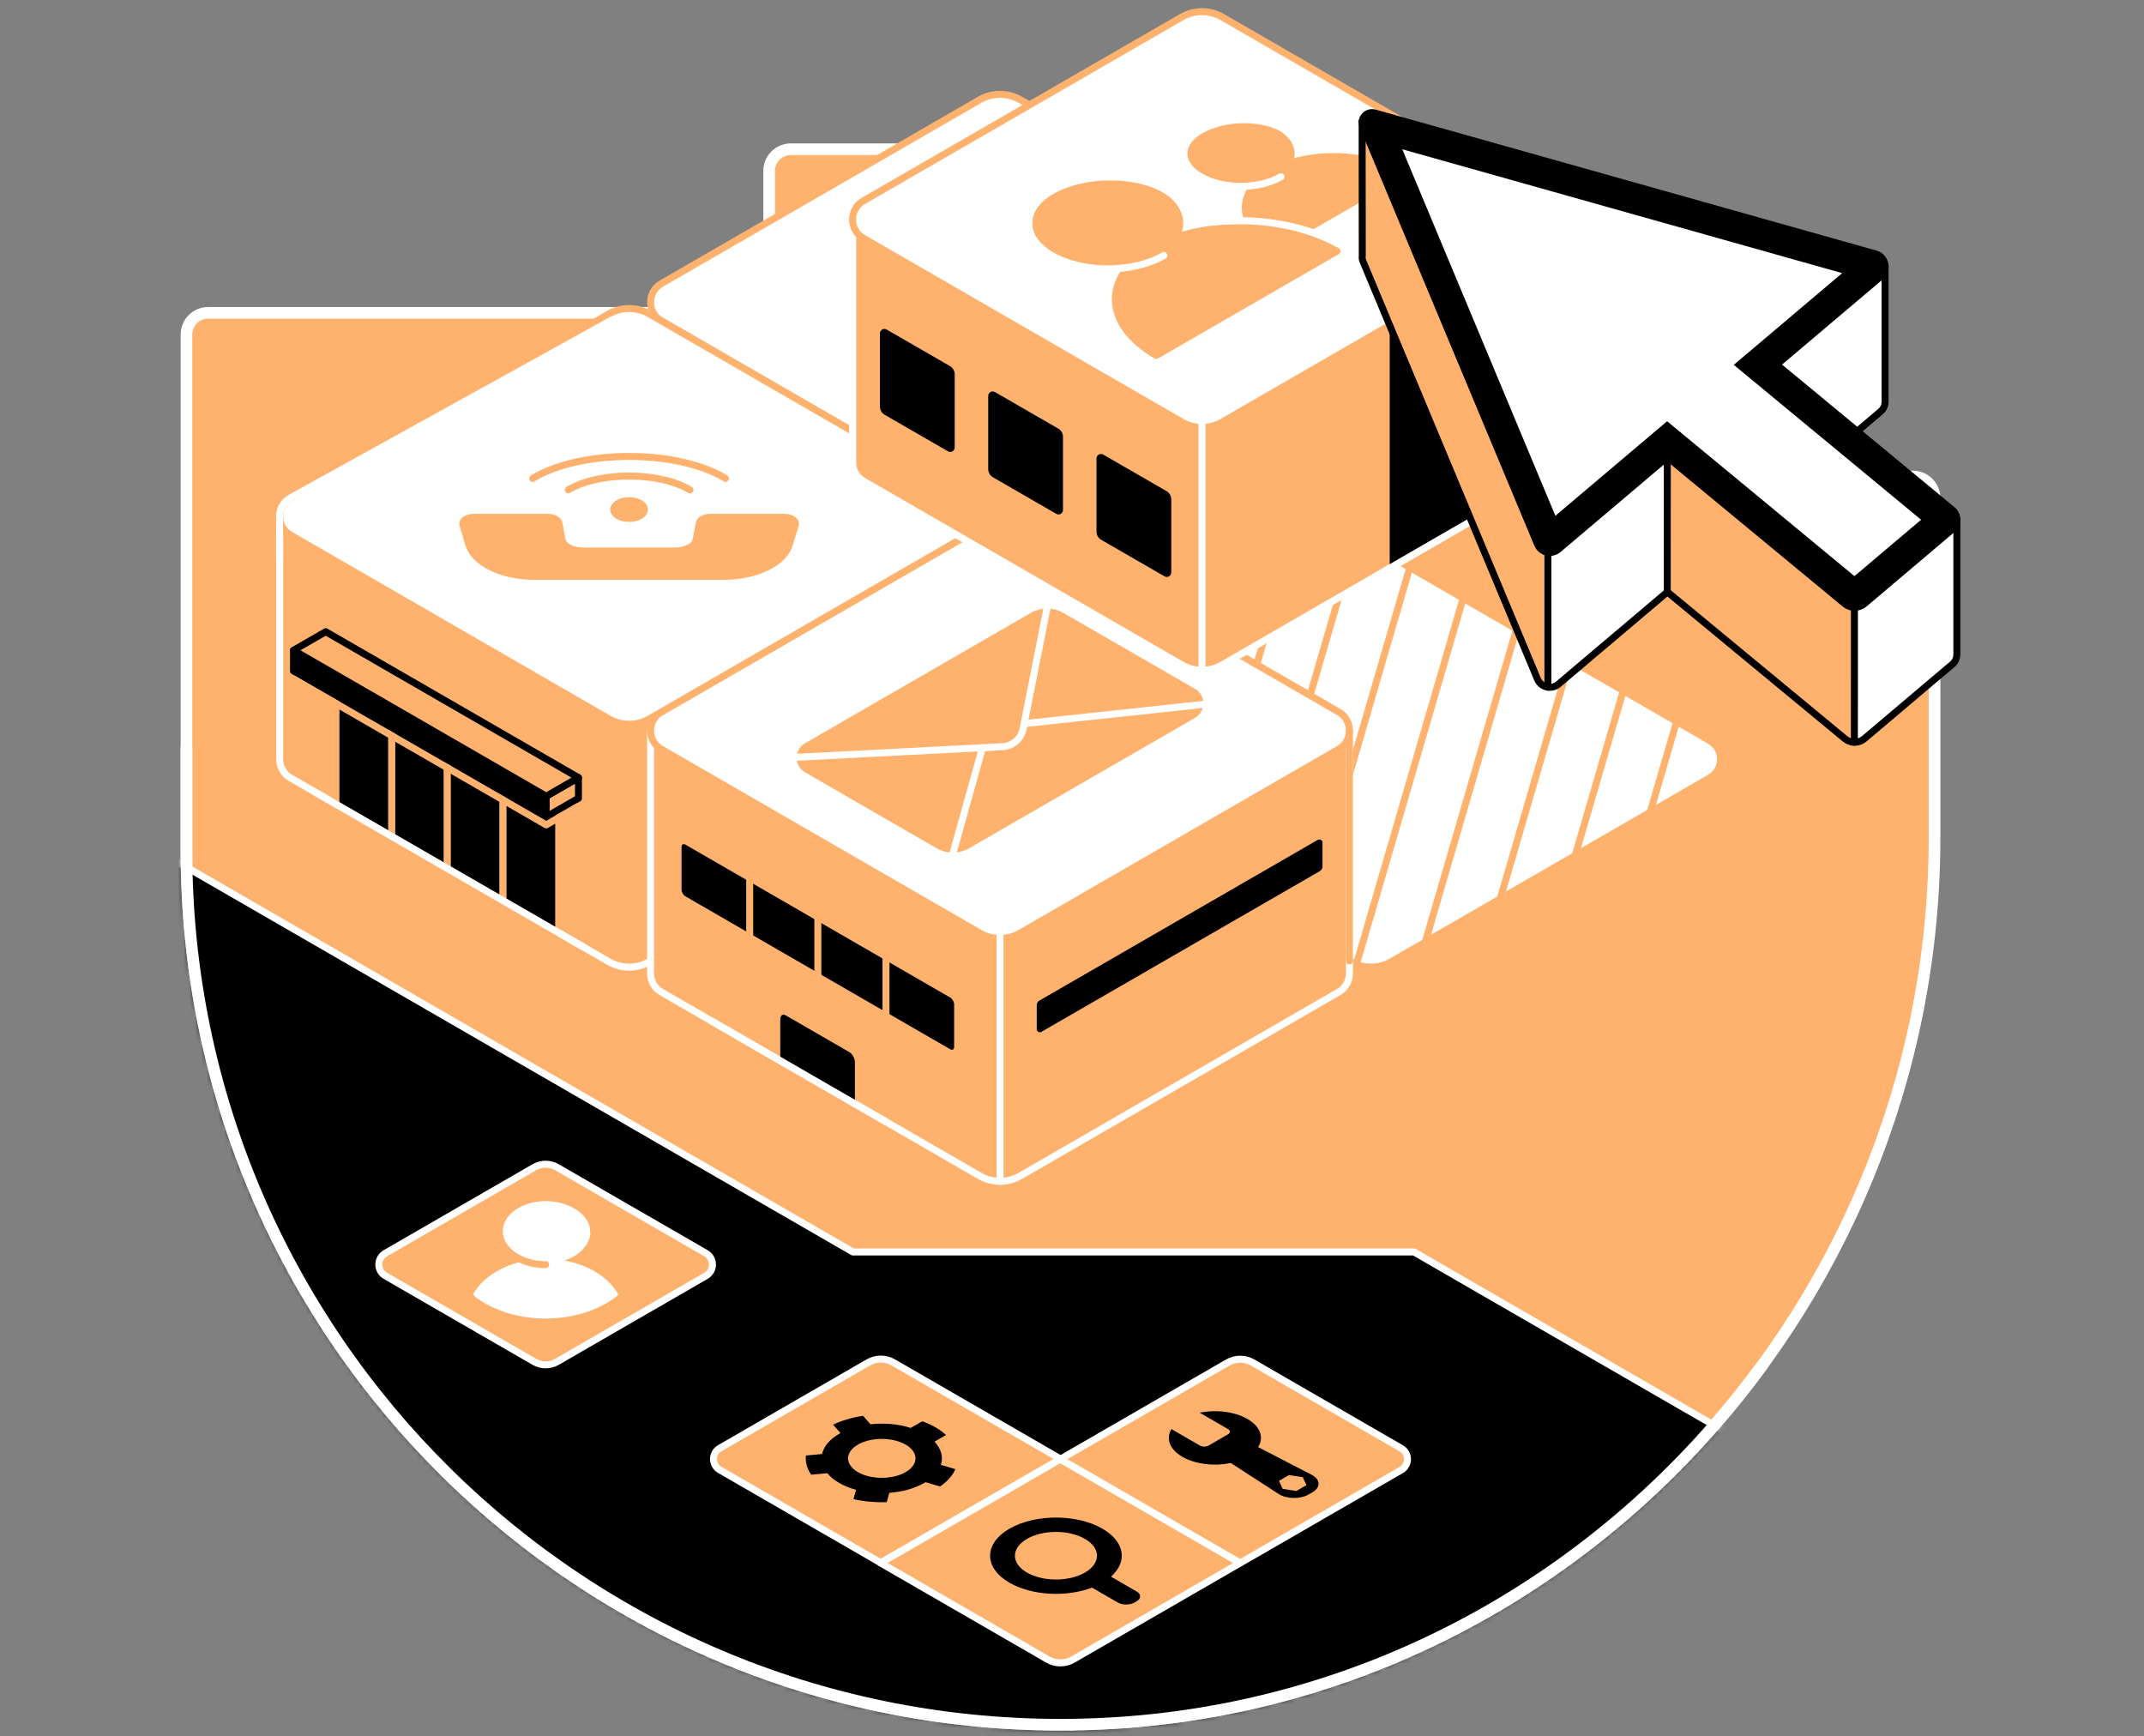 <svg width="368" height="298" viewBox="0 0 368 298" fill="none" xmlns="http://www.w3.org/2000/svg">
<rect x="0" y="0" width="368" height="298" fill="#808080" stroke="none"/>
<path d="M184.015 295.984C266.458 294.917 332.045 226.193 332.048 143.746V85.502C332.048 83.444 330.389 81.781 328.335 81.781H232.032V29.334C232.032 27.276 230.37 25.61 228.315 25.61H135.74C133.686 25.61 132.023 27.272 132.023 29.33V53.692H35.728C33.677 53.692 32.007 55.355 32.007 57.409V145.974C32.004 229.493 100.252 297.071 184.019 295.987" fill="#FFB26E"/>
<path d="M184.015 295.984C266.458 294.917 332.045 226.193 332.048 143.746V85.502C332.048 83.444 330.389 81.781 328.335 81.781H232.032V29.334C232.032 27.276 230.37 25.61 228.315 25.61H135.74C133.686 25.61 132.023 27.272 132.023 29.33V53.692H35.728C33.677 53.692 32.007 55.355 32.007 57.409V145.974C32.004 229.493 100.252 297.071 184.019 295.987" stroke="white" stroke-width="2" stroke-linecap="round" stroke-linejoin="round"/>
<mask id="mask0_6861_623" style="mask-type:alpha" maskUnits="userSpaceOnUse" x="31" y="25" width="302" height="272">
<path d="M184.015 295.984C266.458 294.917 332.045 226.193 332.048 143.746V85.502C332.048 83.444 330.389 81.781 328.335 81.781H232.032V29.334C232.032 27.276 230.37 25.61 228.315 25.61H135.74C133.686 25.61 132.023 27.272 132.023 29.33V53.692H35.728C33.677 53.692 32.007 55.355 32.007 57.409V145.974C32.004 229.493 100.252 297.071 184.019 295.987" fill="#6ED4FF"/>
<path d="M184.015 295.984C266.458 294.917 332.045 226.193 332.048 143.746V85.502C332.048 83.444 330.389 81.781 328.335 81.781H232.032V29.334C232.032 27.276 230.37 25.61 228.315 25.61H135.74C133.686 25.61 132.023 27.272 132.023 29.33V53.692H35.728C33.677 53.692 32.007 55.355 32.007 57.409V145.974C32.004 229.493 100.252 297.071 184.019 295.987" stroke="white" stroke-width="1.2" stroke-linecap="round" stroke-linejoin="round"/>
</mask>
<g mask="url(#mask0_6861_623)">
<path d="M363.029 284.338L242.693 214.861H146.384L27.983 146.5L-5.61 180.865L30.023 257.505L57.661 299.923L183.295 330.042L363.029 284.338Z" fill="black"/>
<path d="M363.029 284.338L242.693 214.861H146.384L27.983 146.5L-5.61 180.865L30.023 257.505L57.661 299.923L183.295 330.042L363.029 284.338Z" stroke="white" stroke-width="1.2" stroke-linecap="round" stroke-linejoin="round"/>
</g>
<path d="M231.856 165.047L177.206 133.494C174.749 132.075 174.749 128.528 177.206 127.108L231.852 95.556C234.009 94.313 236.664 94.313 238.817 95.556L293.467 127.108C295.924 128.528 295.924 132.075 293.467 133.494L238.821 165.047C236.664 166.29 234.009 166.29 231.856 165.047V165.047Z" fill="white" stroke="#FFB26E" stroke-width="1.2" stroke-linecap="round" stroke-linejoin="round"/>
<path d="M226.26 77.849L199.318 170.271" stroke="#FFB26E" stroke-width="1.2" stroke-linecap="round" stroke-linejoin="round"/>
<path d="M236.127 80.726L209.181 173.149" stroke="#FFB26E" stroke-width="1.2" stroke-linecap="round" stroke-linejoin="round"/>
<path d="M245.99 83.599L219.048 176.026" stroke="#FFB26E" stroke-width="1.2" stroke-linecap="round" stroke-linejoin="round"/>
<path d="M255.854 86.476L228.912 178.899" stroke="#FFB26E" stroke-width="1.2" stroke-linecap="round" stroke-linejoin="round"/>
<path d="M265.72 89.35L238.778 181.776" stroke="#FFB26E" stroke-width="1.2" stroke-linecap="round" stroke-linejoin="round"/>
<path d="M275.584 92.227L248.642 184.65" stroke="#FFB26E" stroke-width="1.2" stroke-linecap="round" stroke-linejoin="round"/>
<path d="M285.447 95.104L258.505 187.527" stroke="#FFB26E" stroke-width="1.2" stroke-linecap="round" stroke-linejoin="round"/>
<path d="M295.313 97.978L268.371 190.404" stroke="#FFB26E" stroke-width="1.2" stroke-linecap="round" stroke-linejoin="round"/>
<path d="M167.953 130.3V88.623H48.006V130.3C48.006 131.542 48.62 132.785 49.848 133.494L104.499 165.047C106.655 166.29 109.31 166.29 111.464 165.047L166.11 133.494C167.339 132.785 167.953 131.542 167.953 130.3Z" fill="#FFB26E" stroke="white" stroke-width="1.2" stroke-linecap="round" stroke-linejoin="round"/>
<path d="M168.161 86.614L113.511 55.062C111.054 53.642 111.054 50.095 113.511 48.676L168.158 17.123C170.315 15.88 172.969 15.88 175.123 17.123L229.773 48.676C232.23 50.095 232.23 53.642 229.773 55.062L175.126 86.614C172.969 87.857 170.315 87.857 168.161 86.614Z" fill="white" stroke="#FFB26E" stroke-width="1.2" stroke-linecap="round" stroke-linejoin="round"/>
<path d="M231.619 167.059V125.382L118.994 123.596L111.668 125.382V167.059C111.668 168.302 112.283 169.544 113.511 170.254L168.161 201.806C170.318 203.049 172.973 203.049 175.126 201.806L229.773 170.254C231.002 169.544 231.616 168.302 231.616 167.059H231.619Z" fill="#FFB26E" stroke="white" stroke-width="1.2" stroke-linecap="round" stroke-linejoin="round"/>
<path d="M168.161 160.126L113.511 128.573C111.054 127.154 111.054 123.606 113.511 122.187L168.158 90.635C170.315 89.392 172.969 89.392 175.123 90.635L229.773 122.187C232.23 123.606 232.23 127.154 229.773 128.573L175.126 160.126C172.969 161.368 170.315 161.368 168.161 160.126Z" fill="white" stroke="#FFB26E" stroke-width="1.2" stroke-linecap="round" stroke-linejoin="round"/>
<path d="M161.066 145.063L138.469 132.019C136.955 131.143 136.955 128.958 138.469 128.083L177.241 105.698C178.78 104.808 180.679 104.808 182.218 105.698L204.815 118.742C206.329 119.617 206.329 121.802 204.815 122.678L166.043 145.063C164.504 145.952 162.605 145.952 161.066 145.063V145.063Z" fill="#FFB26E" stroke="#FFB26E" stroke-width="1.2" stroke-linecap="round" stroke-linejoin="round"/>
<path d="M179.733 104.258L175.606 125.096C175.268 126.801 173.817 128.058 172.08 128.146L135.063 130.049" stroke="white" stroke-width="1.2" stroke-linecap="round" stroke-linejoin="round"/>
<path d="M168.627 128.326L163.554 146.5" stroke="white" stroke-width="1.2" stroke-linecap="round" stroke-linejoin="round"/>
<path d="M208.225 120.708L175.783 124.193" stroke="white" stroke-width="1.2" stroke-linecap="round" stroke-linejoin="round"/>
<path d="M104.499 123.37L49.848 91.817C47.391 90.398 47.391 86.851 49.848 85.431L104.495 53.879C106.652 52.636 109.307 52.636 111.46 53.879L166.11 85.431C168.567 86.851 168.567 90.398 166.11 91.817L111.464 123.37C109.307 124.613 106.652 124.613 104.499 123.37Z" fill="white" stroke="#FFB26E" stroke-width="1.2" stroke-linecap="round" stroke-linejoin="round"/>
<path d="M120.028 89.77L119.473 92.689C119.272 93.752 117.715 94.56 115.859 94.56H100.103C98.25 94.56 96.693 93.755 96.489 92.689L95.931 89.77C95.825 89.209 95.002 88.781 94.021 88.781H81.344C80.151 88.781 79.247 89.403 79.452 90.081L80.472 93.452C81.425 96.608 86.174 98.909 91.723 98.909H124.239C129.789 98.909 134.533 96.608 135.486 93.452L136.506 90.081C136.711 89.403 135.807 88.781 134.614 88.781H121.937C120.956 88.781 120.134 89.209 120.028 89.77V89.77Z" fill="#FFB26E" stroke="#FFB26E" stroke-width="1.2" stroke-linecap="round" stroke-linejoin="round"/>
<path d="M107.979 88.972C109.436 88.972 110.616 88.291 110.616 87.45C110.616 86.61 109.436 85.929 107.979 85.929C106.523 85.929 105.342 86.61 105.342 87.45C105.342 88.291 106.523 88.972 107.979 88.972Z" fill="#FFB26E" stroke="#FFB26E" stroke-width="1.2" stroke-linecap="round" stroke-linejoin="round"/>
<path d="M118.418 84.079C116.074 82.639 112.276 81.7 107.979 81.7C103.683 81.7 99.885 82.639 97.541 84.079" stroke="#FFB26E" stroke-width="1.2" stroke-linecap="round" stroke-linejoin="round"/>
<path d="M124.525 82.106C120.811 79.822 114.786 78.336 107.979 78.336C101.173 78.336 95.147 79.822 91.434 82.106" stroke="#FFB26E" stroke-width="1.2" stroke-linecap="round" stroke-linejoin="round"/>
<path d="M145.819 180.583L134.847 174.25C134.339 173.957 133.929 174.268 133.929 174.945V182.15L146.737 189.546V182.341C146.737 181.663 146.327 180.88 145.819 180.587V180.583Z" fill="black"/>
<path d="M76.78 149.094L67.22 143.576V115.448L76.78 120.966V149.094Z" fill="black" stroke="#FFB26E" stroke-width="1.2" stroke-linecap="round" stroke-linejoin="round"/>
<path d="M67.22 143.576L57.661 138.059V109.931L67.22 115.448V143.576Z" fill="black" stroke="#FFB26E" stroke-width="1.2" stroke-linecap="round" stroke-linejoin="round"/>
<path d="M86.339 154.615L76.78 149.094V120.966L86.339 126.484V154.615Z" fill="black" stroke="#FFB26E" stroke-width="1.2" stroke-linecap="round" stroke-linejoin="round"/>
<path d="M95.896 160.133L86.34 154.615V126.484L95.896 132.005V160.133Z" fill="black" stroke="#FFB26E" stroke-width="1.2" stroke-linecap="round" stroke-linejoin="round"/>
<path d="M226.553 149.493L178.755 177.085C178.395 177.293 177.947 177.032 177.947 176.619V172.499C177.947 172.181 178.116 171.888 178.392 171.726L226.19 144.134C226.55 143.926 226.998 144.187 226.998 144.6V148.72C226.998 149.038 226.829 149.331 226.553 149.493Z" fill="black"/>
<path d="M116.981 152.67V145.349C116.981 144.921 117.281 144.748 117.652 144.96L163.099 171.2C163.47 171.415 163.77 171.934 163.77 172.361V179.683C163.77 180.11 163.47 180.283 163.099 180.071L117.652 153.832C117.281 153.616 116.981 153.097 116.981 152.67Z" fill="black"/>
<path d="M152.071 174.698V163.84" stroke="#FFB26E" stroke-width="1.2" stroke-linecap="round" stroke-linejoin="round"/>
<path d="M140.375 167.945V157.086" stroke="#FFB26E" stroke-width="1.2" stroke-linecap="round" stroke-linejoin="round"/>
<path d="M128.68 161.192V150.333" stroke="#FFB26E" stroke-width="1.2" stroke-linecap="round" stroke-linejoin="round"/>
<path d="M171.642 158.993V202.735" stroke="white" stroke-width="1.2" stroke-linecap="round" stroke-linejoin="round"/>
<path d="M99.285 137.003L93.756 140.191V136.647L99.285 133.456V137.003Z" fill="#FFB26E" stroke="black" stroke-width="1.2" stroke-linecap="round" stroke-linejoin="round"/>
<path d="M93.756 140.191L50.378 115.155V111.611L93.756 136.647V140.191Z" fill="black" stroke="black" stroke-width="1.2" stroke-linecap="round" stroke-linejoin="round"/>
<path d="M93.756 136.647L50.378 111.604L55.906 108.413L99.285 133.456L93.756 136.647Z" fill="#FFB26E" stroke="black" stroke-width="1.2" stroke-linecap="round" stroke-linejoin="round"/>
<path d="M50.378 116.529L93.756 141.564L99.285 138.373" stroke="#FFB26E" stroke-width="1.2" stroke-linecap="round" stroke-linejoin="round"/>
<path d="M53.859 135.81L100.114 162.516" stroke="white" stroke-width="1.2" stroke-linecap="round" stroke-linejoin="round"/>
<path d="M122.153 175.242L152.071 192.515" stroke="white" stroke-width="1.2" stroke-linecap="round" stroke-linejoin="round"/>
<path d="M266.271 79.106V37.676H146.345V79.18C146.285 80.479 146.892 81.806 148.177 82.551L202.827 114.103C204.984 115.346 207.639 115.346 209.792 114.103L264.439 82.551C265.752 81.792 266.356 80.429 266.267 79.106H266.271Z" fill="#FFB26E" stroke="white" stroke-width="1.2" stroke-linecap="round" stroke-linejoin="round"/>
<path d="M243.336 54.843L238.531 55.831V97.512L252.059 89.699L255.494 75.6L243.336 54.843Z" fill="black"/>
<path d="M202.827 72.423L148.177 40.87C145.72 39.451 145.72 35.904 148.177 34.484L202.827 2.932C204.984 1.689 207.639 1.689 209.792 2.932L264.443 34.484C266.9 35.904 266.9 39.451 264.443 40.87L209.796 72.423C207.639 73.665 204.984 73.665 202.831 72.423H202.827Z" fill="white" stroke="#FFB26E" stroke-width="1.2" stroke-linecap="round" stroke-linejoin="round"/>
<path d="M190.147 45.421C196.967 45.421 202.496 42.23 202.496 38.293C202.496 34.357 196.967 31.166 190.147 31.166C183.327 31.166 177.799 34.357 177.799 38.293C177.799 42.23 183.327 45.421 190.147 45.421Z" fill="#FFB26E" stroke="#FFB26E" stroke-width="1.2" stroke-linecap="round" stroke-linejoin="round"/>
<path d="M198.475 60.999C189.441 55.785 189.06 47.549 197.617 42.607C206.178 37.665 220.439 37.887 229.473 43.102L198.475 60.999V60.999Z" fill="#FFB26E" stroke="#FFB26E" stroke-width="1.2" stroke-linecap="round" stroke-linejoin="round"/>
<path d="M212.825 31.42C217.681 31.42 221.618 29.148 221.618 26.344C221.618 23.54 217.681 21.268 212.825 21.268C207.968 21.268 204.031 23.54 204.031 26.344C204.031 29.148 207.968 31.42 212.825 31.42Z" fill="#FFB26E" stroke="#FFB26E" stroke-width="1.2" stroke-linecap="round" stroke-linejoin="round"/>
<path d="M218.755 42.516C212.32 38.802 212.048 32.935 218.145 29.415C224.241 25.896 234.401 26.051 240.836 29.768L218.755 42.516Z" fill="#FFB26E" stroke="#FFB26E" stroke-width="1.2" stroke-linecap="round" stroke-linejoin="round"/>
<path d="M199.767 43.846C194.454 46.914 185.844 46.914 180.531 43.846C175.218 40.779 175.218 35.808 180.531 32.741C185.844 29.673 194.743 29.514 200.056 32.578" stroke="white" stroke-width="1.2" stroke-linecap="round" stroke-linejoin="round"/>
<path d="M219.867 30.329C216.055 32.529 209.877 32.529 206.064 30.329C202.252 28.13 202.252 24.561 206.064 22.358C209.877 20.159 216.118 19.817 220.21 22.076" stroke="white" stroke-width="1.2" stroke-linecap="round" stroke-linejoin="round"/>
<path d="M208.098 38.127C215.321 37.309 223.412 38.452 229.473 41.739" stroke="white" stroke-width="1.2" stroke-linecap="round" stroke-linejoin="round"/>
<path d="M236.953 98.422L253.803 88.693" stroke="white" stroke-width="1.2" stroke-linecap="round" stroke-linejoin="round"/>
<path d="M162.714 77.457L151.841 71.18C151.34 70.891 151.033 70.358 151.033 69.779V57.222C151.033 56.629 151.675 56.258 152.187 56.555L163.06 62.831C163.561 63.121 163.869 63.654 163.869 64.233V76.79C163.869 77.383 163.226 77.753 162.714 77.457Z" fill="black"/>
<path d="M181.3 88.185L170.428 81.909C169.926 81.619 169.619 81.086 169.619 80.507V67.95C169.619 67.357 170.262 66.987 170.773 67.283L181.646 73.56C182.148 73.849 182.455 74.382 182.455 74.961V87.518C182.455 88.111 181.812 88.482 181.3 88.185V88.185Z" fill="black"/>
<path d="M199.883 98.916L189.01 92.64C188.509 92.35 188.202 91.817 188.202 91.238V78.682C188.202 78.089 188.844 77.718 189.356 78.014L200.229 84.291C200.73 84.581 201.038 85.114 201.038 85.693V98.249C201.038 98.842 200.395 99.213 199.883 98.916Z" fill="black"/>
<path d="M206.308 70.478V115.035" stroke="white" stroke-width="1.2" stroke-linecap="round" stroke-linejoin="round"/>
<path d="M312.248 79.547L322.761 70.651C323.354 70.15 323.601 69.451 323.558 68.78V45.622L316.209 47.309L299.172 60.615L303.048 77.669L305.904 76.645L312.244 79.547H312.248Z" fill="white"/>
<path d="M335.857 112.19H335.864V89.029L330.59 87.362L325.221 92.615L304.933 85.735L322.76 70.654C323.354 70.153 323.601 69.454 323.558 68.783V45.622L303.521 50.222L302.805 51.471L239.325 33.605L233.801 20.78L233.822 43.934C233.811 44.005 233.804 44.079 233.804 44.153C233.804 44.153 233.804 44.157 233.804 44.16C233.804 44.231 233.804 44.302 233.815 44.376C233.815 44.397 233.822 44.415 233.825 44.436C233.833 44.492 233.843 44.545 233.857 44.602C233.878 44.679 233.903 44.757 233.935 44.835L263.909 116.585C263.987 116.772 264.089 116.941 264.209 117.093C264.234 117.125 264.262 117.146 264.291 117.178C264.393 117.298 264.502 117.407 264.626 117.503C264.644 117.517 264.665 117.527 264.686 117.542C264.827 117.644 264.976 117.725 265.134 117.792C265.138 117.792 265.145 117.792 265.148 117.796C265.321 117.866 265.502 117.916 265.689 117.941H265.692C265.844 117.962 265.992 117.969 266.144 117.962C266.155 117.962 266.169 117.962 266.179 117.958C266.317 117.948 266.455 117.93 266.592 117.895C266.645 117.88 266.698 117.856 266.751 117.838C266.85 117.803 266.945 117.775 267.041 117.725C267.192 117.648 267.337 117.556 267.475 117.439L286.195 101.599L316.685 126.805C317.649 127.599 319.043 127.592 319.996 126.787L335.116 113.994C335.67 113.524 335.914 112.85 335.871 112.193L335.857 112.19Z" fill="white"/>
<path d="M233.801 20.773L233.822 43.927C233.811 43.998 233.804 44.072 233.804 44.146C233.804 44.146 233.804 44.15 233.804 44.153C233.804 44.224 233.804 44.295 233.815 44.369C233.815 44.39 233.822 44.407 233.825 44.429C233.833 44.485 233.843 44.538 233.857 44.595C233.878 44.672 233.903 44.75 233.935 44.828L263.909 116.578C263.987 116.765 264.089 116.934 264.209 117.086C264.234 117.118 264.262 117.139 264.291 117.171C264.393 117.291 264.502 117.4 264.626 117.496C264.644 117.51 264.665 117.52 264.686 117.535C264.827 117.637 264.976 117.718 265.134 117.785C265.138 117.785 265.145 117.785 265.148 117.789C265.321 117.859 265.502 117.909 265.689 117.933H265.692V94.786L233.804 20.777L233.801 20.773Z" fill="#FFB26E"/>
<path d="M329.57 108.882L323.601 92.065L304.933 85.735L311.697 80.013L278.079 63.41L286.181 78.438V101.6L316.671 126.805C317.635 127.599 319.029 127.592 319.982 126.787L329.57 118.675V108.886V108.882Z" fill="#FFB26E"/>
<path d="M319.986 126.784L335.105 113.99C335.66 113.521 335.903 112.847 335.861 112.19H335.868V89.029L330.594 87.362L325.225 92.615L325.186 92.584L318.295 101.836V127.394C318.895 127.401 319.499 127.2 319.986 126.787V126.784Z" fill="white"/>
<path d="M335.088 87.5L304.937 62.574L322.764 47.493C324.151 46.321 323.664 44.072 321.913 43.581L235.958 19.386C234.595 19.001 233.391 20.36 233.939 21.666L263.913 93.417C264.503 94.832 266.299 95.263 267.468 94.275L286.188 78.435L316.678 103.64C317.642 104.434 319.036 104.427 319.989 103.622L335.109 90.829C336.143 89.957 336.133 88.362 335.091 87.497L335.088 87.5Z" fill="white"/>
<path d="M240.692 25.617L316.198 46.872L301.89 58.977L297.587 62.616L301.933 66.206L329.74 89.198L318.302 98.874L289.189 74.806L286.149 72.292L283.138 74.838L266.967 88.517L240.688 25.617M235.481 19.319C234.33 19.319 233.448 20.512 233.931 21.666L263.906 93.417C264.28 94.31 265.131 94.811 266.003 94.811C266.515 94.811 267.03 94.638 267.461 94.275L286.181 78.435L316.671 103.64C317.148 104.035 317.73 104.233 318.316 104.233C318.902 104.233 319.502 104.028 319.982 103.622L335.102 90.829C336.136 89.957 336.126 88.362 335.084 87.497L304.933 62.57L322.76 47.489C324.148 46.318 323.661 44.069 321.91 43.578L235.954 19.383C235.795 19.337 235.636 19.315 235.485 19.315L235.481 19.319Z" fill="black"/>
<path d="M318.782 74.019L322.76 70.651C323.354 70.15 323.601 69.451 323.558 68.78V45.622" stroke="black" stroke-width="1.2" stroke-linecap="round" stroke-linejoin="round"/>
<path d="M335.088 87.5L304.937 62.574L322.764 47.493C324.151 46.321 323.664 44.072 321.913 43.581L235.958 19.386C234.595 19.001 233.391 20.36 233.939 21.666L263.913 93.417C264.503 94.832 266.299 95.263 267.468 94.275L286.188 78.435L316.678 103.64C317.642 104.434 319.036 104.427 319.989 103.622L335.109 90.829C336.143 89.957 336.133 88.362 335.091 87.497L335.088 87.5Z" stroke="black" stroke-width="1.2" stroke-linecap="round" stroke-linejoin="round"/>
<path d="M233.801 20.773L233.822 43.927C233.811 43.998 233.804 44.072 233.804 44.146C233.804 44.146 233.804 44.15 233.804 44.153C233.804 44.224 233.804 44.295 233.815 44.369C233.815 44.39 233.822 44.407 233.825 44.429C233.833 44.485 233.843 44.538 233.857 44.595C233.878 44.672 233.903 44.75 233.935 44.828L263.909 116.578C263.987 116.765 264.089 116.934 264.209 117.086C264.234 117.118 264.262 117.139 264.291 117.171C264.393 117.291 264.502 117.4 264.626 117.496C264.644 117.51 264.665 117.52 264.686 117.535C264.827 117.637 264.976 117.718 265.134 117.785C265.138 117.785 265.145 117.785 265.148 117.789C265.321 117.859 265.502 117.909 265.689 117.933H265.692C265.844 117.955 265.992 117.962 266.144 117.955C266.155 117.955 266.169 117.955 266.179 117.951C266.317 117.94 266.455 117.923 266.592 117.888C266.645 117.873 266.698 117.849 266.751 117.831C266.85 117.796 266.945 117.768 267.041 117.718C267.192 117.64 267.337 117.549 267.475 117.432L286.195 101.592L316.685 126.798C317.649 127.592 319.043 127.585 319.996 126.78L335.116 113.987C335.67 113.517 335.914 112.843 335.871 112.186H335.879V89.025" stroke="black" stroke-width="1.2" stroke-linecap="round" stroke-linejoin="round"/>
<path d="M265.685 93.865L265.682 117.934" stroke="black" stroke-width="1.2" stroke-linecap="round" stroke-linejoin="round"/>
<path d="M286.177 77.588L286.17 101.656" stroke="black" stroke-width="1.2" stroke-linecap="round" stroke-linejoin="round"/>
<path d="M318.295 103.57L318.291 127.391" stroke="black" stroke-width="1.2" stroke-linecap="round" stroke-linejoin="round"/>
<path d="M231.619 125.379V164.909" stroke="#FFB26E" stroke-width="1.2" stroke-linecap="round" stroke-linejoin="round"/>
<path d="M105.035 54.91L49.806 85.474C48.595 86.173 47.988 87.398 47.985 88.623V96.29" stroke="white" stroke-width="1.2" stroke-linecap="round" stroke-linejoin="round"/>
<path d="M91.705 233.712L66.136 218.949C64.65 218.091 64.65 215.945 66.136 215.087L91.705 200.324C92.912 199.628 94.399 199.628 95.606 200.324L121.175 215.087C122.661 215.945 122.661 218.091 121.175 218.949L95.606 233.712C94.399 234.407 92.912 234.407 91.705 233.712Z" fill="#FFB26E" stroke="white" stroke-width="1.2" stroke-linecap="round" stroke-linejoin="round"/>
<path d="M151.181 268.219L123.54 252.259C122.11 251.433 122.11 249.368 123.54 248.542L149.035 233.821C150.362 233.055 152 233.055 153.327 233.821L182.042 250.399L151.181 268.216V268.219Z" fill="#FFB26E" stroke="white" stroke-width="1.2" stroke-linecap="round" stroke-linejoin="round"/>
<path d="M179.863 284.814L151.149 268.237L182.01 250.42L212.87 268.237L184.156 284.814C182.829 285.58 181.191 285.58 179.863 284.814V284.814Z" fill="#FFB26E" stroke="white" stroke-width="1.2" stroke-linecap="round" stroke-linejoin="round"/>
<path d="M212.87 268.237L182.01 250.42L210.724 233.843C212.051 233.077 213.689 233.077 215.017 233.843L240.511 248.563C241.941 249.389 241.941 251.454 240.511 252.281L212.87 268.24V268.237Z" fill="#FFB26E" stroke="white" stroke-width="1.2" stroke-linecap="round" stroke-linejoin="round"/>
<path d="M158.863 254.374L161.362 255.108C162.647 254.219 163.526 253.202 163.992 252.136L161.493 251.401C161.934 250.06 161.567 248.644 160.402 247.419L162.386 246.276C161.877 245.81 161.274 245.368 160.571 244.962C159.869 244.557 159.103 244.211 158.298 243.914L156.314 245.058C154.189 244.384 151.742 244.175 149.416 244.429L148.142 242.986C146.295 243.254 144.53 243.762 142.991 244.504L144.266 245.947C144.191 245.986 144.117 246.029 144.043 246.071C142.359 247.045 141.381 248.27 141.103 249.538L138.331 249.792C138.204 250.907 138.504 252.037 139.232 253.089L142.003 252.835C142.497 253.438 143.175 254.007 144.04 254.504C144.904 255.002 145.886 255.394 146.931 255.68L146.493 257.279C148.318 257.699 150.27 257.872 152.205 257.798L152.643 256.199C154.838 256.04 156.96 255.475 158.644 254.501C158.718 254.459 158.785 254.416 158.856 254.374H158.863ZM147.259 252.648C145 251.341 145 249.227 147.259 247.924C149.518 246.618 153.183 246.622 155.442 247.924C157.701 249.23 157.701 251.345 155.442 252.648C153.183 253.954 149.518 253.95 147.259 252.648Z" fill="black"/>
<path d="M187.443 272.47L191.855 275.025C192.643 275.481 193.921 275.481 194.708 275.025L195.107 274.796C195.894 274.341 195.894 273.599 195.107 273.14L190.694 270.584C193.578 268.043 193.091 264.594 189.236 262.359C184.823 259.803 177.668 259.803 173.255 262.359C168.842 264.919 168.842 269.067 173.255 271.622C177.11 273.857 183.058 274.136 187.443 272.466V272.47ZM176.266 269.878C173.516 268.286 173.516 265.702 176.266 264.107C179.016 262.511 183.475 262.511 186.225 264.107C188.975 265.699 188.975 268.286 186.225 269.878C183.475 271.474 179.016 271.474 176.266 269.878Z" fill="black"/>
<path d="M211.257 251.077L219.468 256.397C220.827 257.279 223.185 257.315 224.626 256.478L225.282 256.097C226.723 255.26 226.659 253.894 225.138 253.107L215.952 248.348C216.895 246.844 216.446 245.1 214.593 243.826C212.376 242.301 208.895 241.838 205.916 242.446L210.795 245.273C211.208 245.513 211.208 245.902 210.795 246.142L207.445 248.083C207.031 248.323 206.357 248.323 205.944 248.083L201.066 245.256C200.095 246.865 200.72 248.726 202.94 250.014C205.189 251.317 208.454 251.67 211.257 251.073V251.077ZM220.157 255.514L219.525 254.148L221.251 253.146L223.609 253.513L224.241 254.879L222.515 255.881L220.157 255.514Z" fill="black"/>
<path d="M93.654 216.858C97.914 216.858 101.367 214.363 101.367 211.284C101.367 208.206 97.914 205.71 93.654 205.71C89.394 205.71 85.941 208.206 85.941 211.284C85.941 214.363 89.394 216.858 93.654 216.858Z" fill="white"/>
<path d="M93.654 216.05C87.995 216.05 83.155 218.581 81.178 222.161C81.337 222.33 81.524 222.51 81.722 222.694C84.769 224.911 88.991 226.287 93.654 226.287C98.317 226.287 102.539 224.914 105.586 222.694C105.784 222.51 105.967 222.334 106.13 222.161C104.153 218.581 99.313 216.05 93.654 216.05V216.05Z" fill="white"/>
<path d="M93.654 217.039C89.259 217.039 85.694 214.462 85.694 211.284C85.694 208.107 89.259 205.53 93.654 205.53C98.049 205.53 101.886 208.107 101.886 211.284" stroke="#FFB26E" stroke-width="1.2" stroke-linecap="round" stroke-linejoin="round"/>
<path d="M32 128.326V145.974C32 229.493 100.245 297.071 184.012 295.987" stroke="white" stroke-width="2" stroke-linecap="round" stroke-linejoin="round"/>
<path d="M184.015 295.983C232.781 295.352 275.651 271.047 302.536 234.234" stroke="white" stroke-width="2" stroke-linecap="round" stroke-linejoin="round"/>
</svg>

